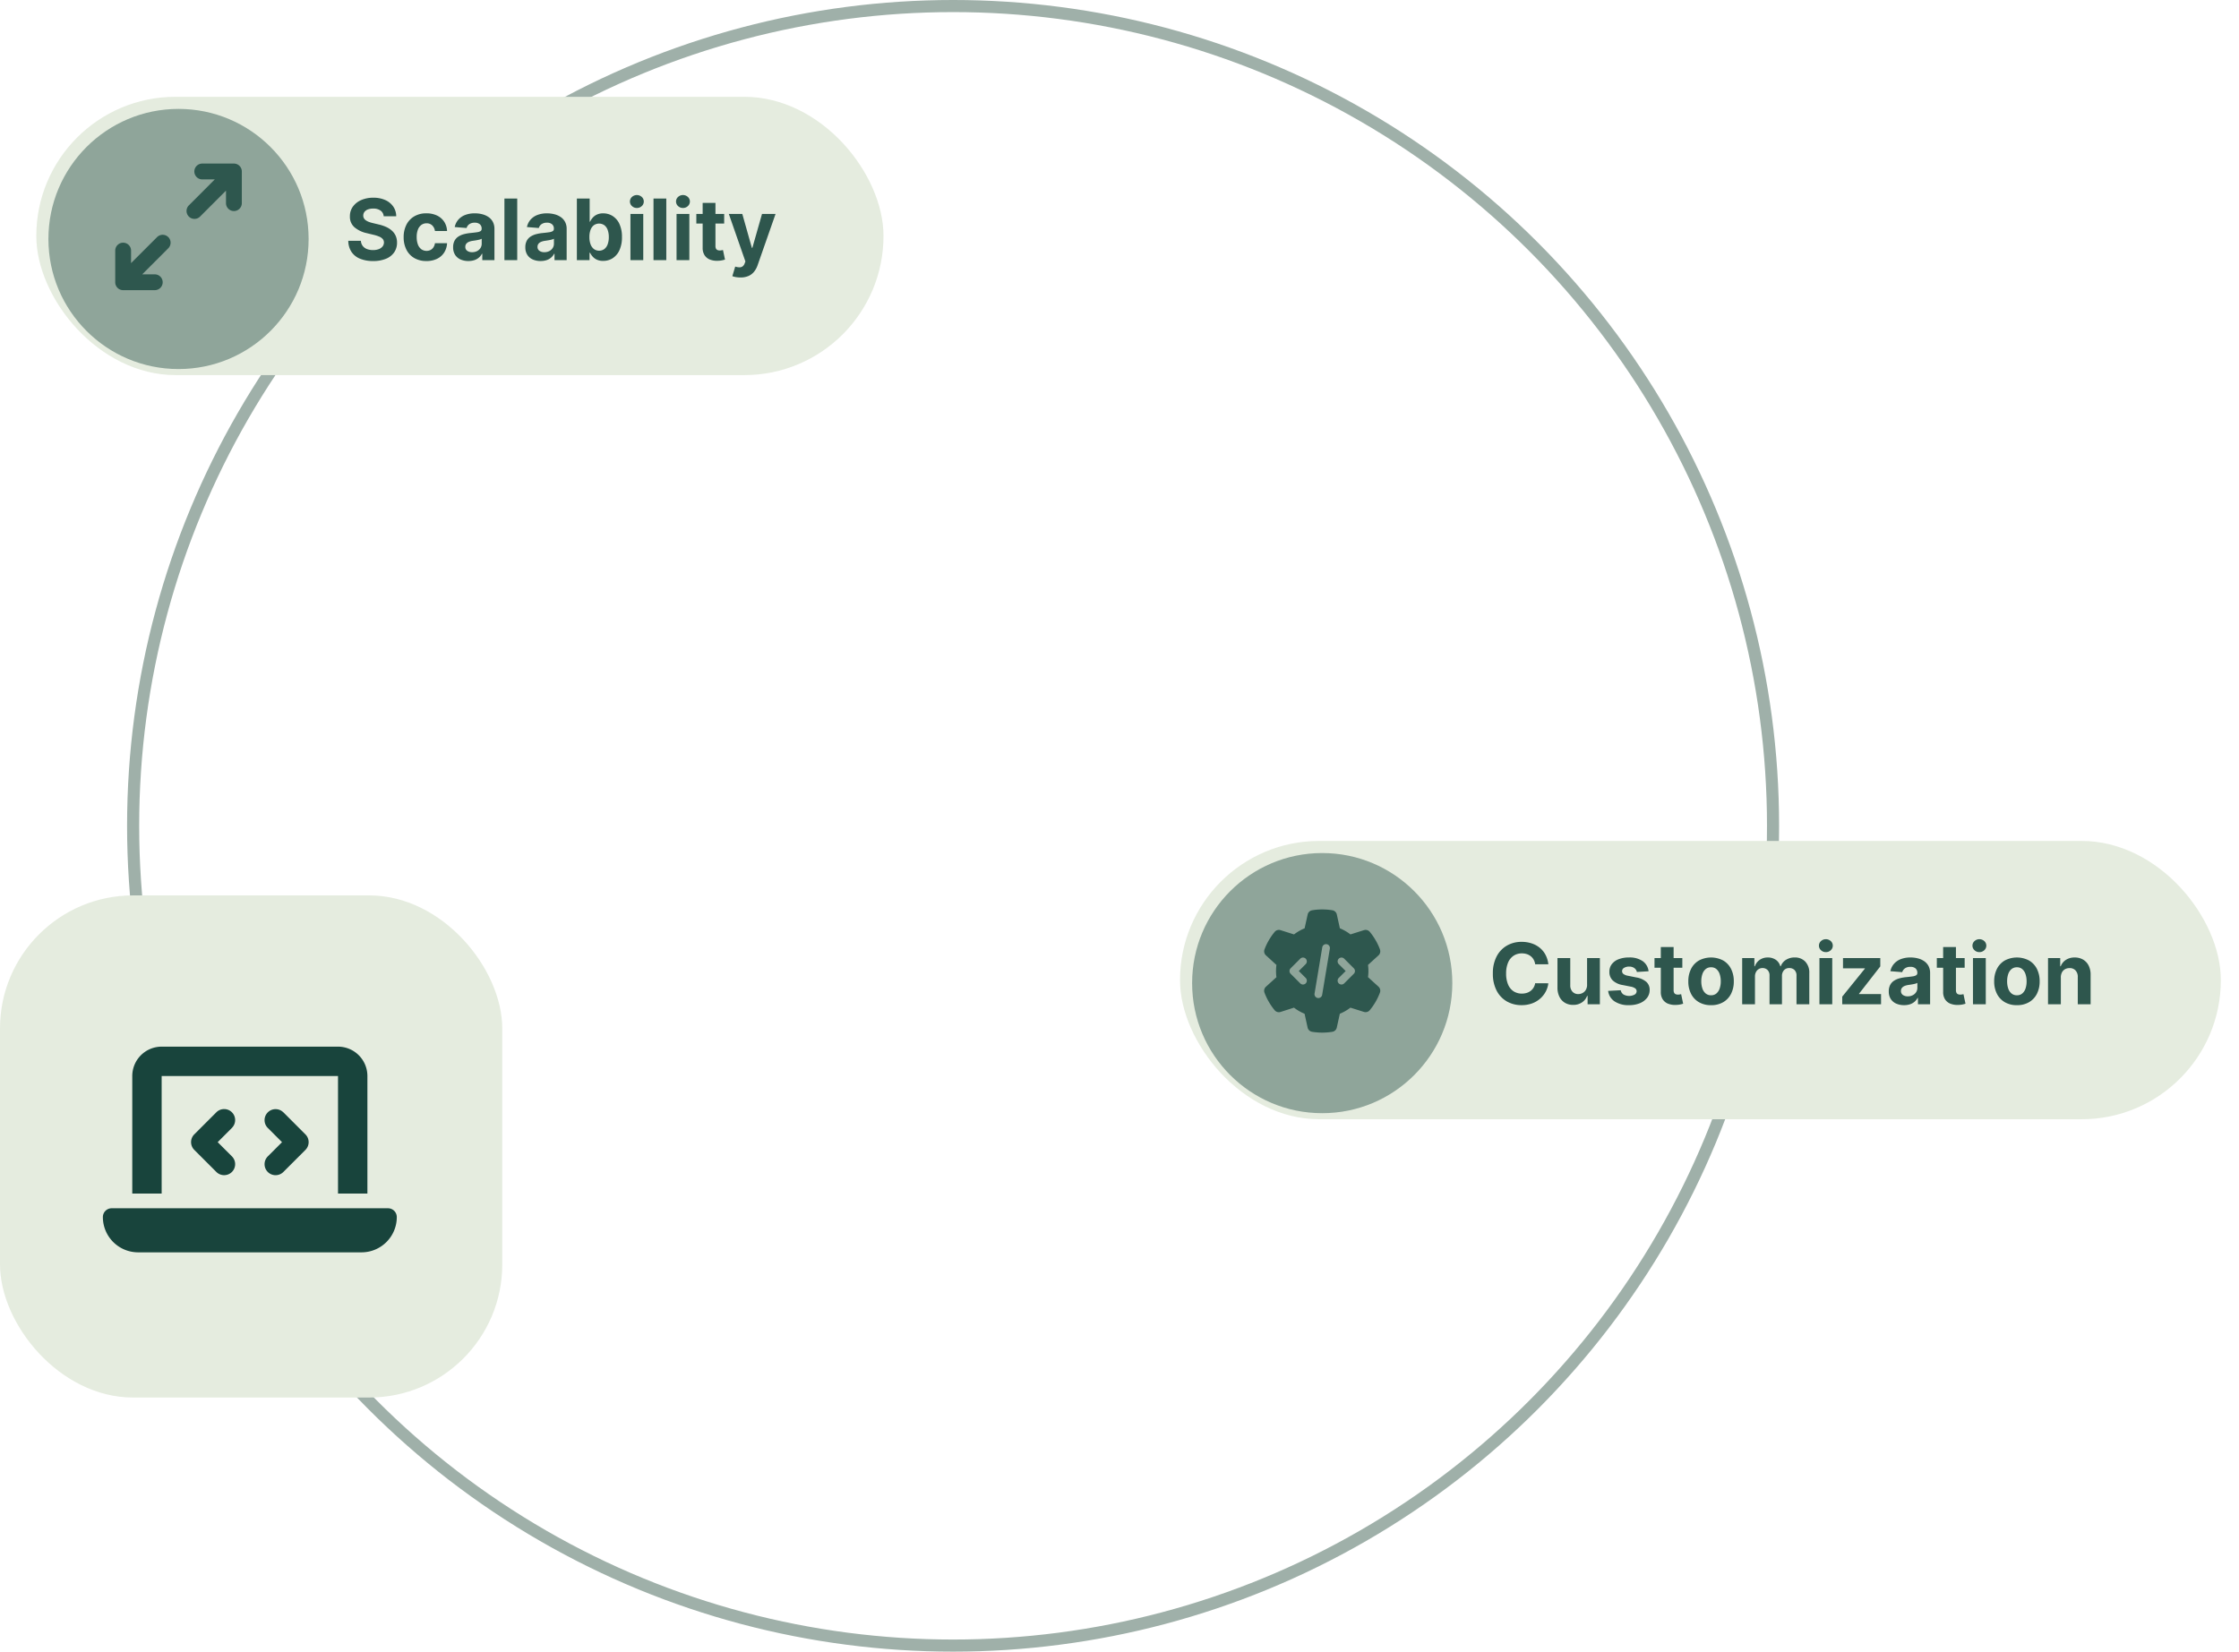 <svg xmlns="http://www.w3.org/2000/svg" xmlns:xlink="http://www.w3.org/1999/xlink" width="370" height="273" viewBox="0 0 370 273">
  <defs>
    <filter id="Rectangle_7403" x="192" y="136" width="178" height="52" filterUnits="userSpaceOnUse">
      <feOffset dy="2" input="SourceAlpha"/>
      <feGaussianBlur stdDeviation="1" result="blur"/>
      <feFlood flood-opacity="0.051"/>
      <feComposite operator="in" in2="blur"/>
      <feComposite in="SourceGraphic"/>
    </filter>
    <filter id="Ellipse_170" x="194" y="138" width="49" height="49" filterUnits="userSpaceOnUse">
      <feOffset dy="2" input="SourceAlpha"/>
      <feGaussianBlur stdDeviation="1" result="blur-2"/>
      <feFlood flood-opacity="0.051"/>
      <feComposite operator="in" in2="blur-2"/>
      <feComposite in="SourceGraphic"/>
    </filter>
    <filter id="Rectangle_7403-2" x="3" y="13" width="146" height="52" filterUnits="userSpaceOnUse">
      <feOffset dy="2" input="SourceAlpha"/>
      <feGaussianBlur stdDeviation="1" result="blur-3"/>
      <feFlood flood-opacity="0.051"/>
      <feComposite operator="in" in2="blur-3"/>
      <feComposite in="SourceGraphic"/>
    </filter>
    <filter id="Ellipse_170-2" x="5" y="15" width="49" height="49" filterUnits="userSpaceOnUse">
      <feOffset dy="2" input="SourceAlpha"/>
      <feGaussianBlur stdDeviation="1" result="blur-4"/>
      <feFlood flood-opacity="0.051"/>
      <feComposite operator="in" in2="blur-4"/>
      <feComposite in="SourceGraphic"/>
    </filter>
  </defs>
  <g id="Group_12558" data-name="Group 12558" transform="translate(-6725 -6372)">
    <g id="Group_12529" data-name="Group 12529" transform="translate(5484 3047)">
      <g id="Group_12487" data-name="Group 12487" transform="translate(-51)">
        <g id="Ellipse_179" data-name="Ellipse 179" transform="translate(1313 3325)" fill="none" stroke="#9fb0a9" stroke-width="2">
          <circle cx="136.5" cy="136.5" r="136.5" stroke="none"/>
          <circle cx="136.5" cy="136.5" r="135.5" fill="none"/>
        </g>
        <rect id="Rectangle_7406" data-name="Rectangle 7406" width="83" height="83" rx="22" transform="translate(1292 3473)" fill="#e5ecdf"/>
        <path id="laptop-code-solid" d="M4.857,36.857A4.862,4.862,0,0,1,9.714,32H38.857a4.862,4.862,0,0,1,4.857,4.857V56.286H38.857V36.857H9.714V56.286H4.857ZM0,60.171a1.458,1.458,0,0,1,1.457-1.457H47.114a1.458,1.458,0,0,1,1.457,1.457A5.83,5.83,0,0,1,42.743,66H5.829A5.83,5.83,0,0,1,0,60.171ZM21.326,45.433l-2.353,2.353,2.353,2.353a1.819,1.819,0,0,1-2.573,2.573L15.11,49.068a1.814,1.814,0,0,1,0-2.573l3.643-3.643a1.819,1.819,0,0,1,2.573,2.573Zm8.5-2.58L33.469,46.5a1.814,1.814,0,0,1,0,2.573l-3.643,3.643a1.819,1.819,0,1,1-2.573-2.573l2.353-2.353-2.353-2.353a1.819,1.819,0,1,1,2.573-2.573Z" transform="translate(1309 3466)" fill="#18443c"/>
        <g id="Group_12461" data-name="Group 12461" transform="translate(121 -157)">
          <g transform="matrix(1, 0, 0, 1, 1171, 3482)" filter="url(#Rectangle_7403)">
            <rect id="Rectangle_7403-3" data-name="Rectangle 7403" width="172" height="46" rx="23" transform="translate(195 137)" fill="#e5ecdf"/>
          </g>
          <g transform="matrix(1, 0, 0, 1, 1171, 3482)" filter="url(#Ellipse_170)">
            <circle id="Ellipse_170-3" data-name="Ellipse 170" cx="21.5" cy="21.5" r="21.5" transform="translate(197 139)" fill="#18443c" opacity="0.42"/>
          </g>
          <path id="Path_12134" data-name="Path 12134" d="M9.868,7.382H7.692a2.182,2.182,0,0,0-.246-.753,1.941,1.941,0,0,0-.471-.565,2.039,2.039,0,0,0-.662-.357A2.608,2.608,0,0,0,5.5,5.584a2.427,2.427,0,0,0-1.375.39,2.526,2.526,0,0,0-.911,1.133,4.5,4.5,0,0,0-.324,1.8,4.541,4.541,0,0,0,.327,1.831,2.462,2.462,0,0,0,.912,1.118,2.457,2.457,0,0,0,1.358.376,2.7,2.7,0,0,0,.8-.114,2.081,2.081,0,0,0,.657-.335,1.939,1.939,0,0,0,.482-.539,2.108,2.108,0,0,0,.267-.726l2.176.012a3.959,3.959,0,0,1-.421,1.348,4.1,4.1,0,0,1-.9,1.158,4.181,4.181,0,0,1-1.342.806,4.928,4.928,0,0,1-1.758.3,4.8,4.8,0,0,1-2.435-.615,4.343,4.343,0,0,1-1.691-1.786A5.982,5.982,0,0,1,.7,8.909,5.928,5.928,0,0,1,1.33,6.076a4.381,4.381,0,0,1,1.7-1.783,4.784,4.784,0,0,1,2.418-.614,5.267,5.267,0,0,1,1.645.248,4.165,4.165,0,0,1,1.343.722,3.8,3.8,0,0,1,.957,1.162A4.337,4.337,0,0,1,9.868,7.382Zm6.4,3.365V6.364h2.116V14H16.355V12.612h-.08a2.249,2.249,0,0,1-.856,1.079,2.53,2.53,0,0,1-1.459.408,2.584,2.584,0,0,1-1.349-.347,2.366,2.366,0,0,1-.908-.99,3.386,3.386,0,0,1-.329-1.534V6.364h2.116V10.85a1.53,1.53,0,0,0,.362,1.067,1.241,1.241,0,0,0,.962.393,1.493,1.493,0,0,0,.713-.177,1.374,1.374,0,0,0,.539-.525A1.641,1.641,0,0,0,16.271,10.747ZM26.433,8.539,24.5,8.658a1.047,1.047,0,0,0-.215-.447,1.151,1.151,0,0,0-.43-.323,1.533,1.533,0,0,0-.636-.121,1.569,1.569,0,0,0-.83.206.612.612,0,0,0-.335.546.58.58,0,0,0,.215.464,1.75,1.75,0,0,0,.751.3l1.384.278a3.412,3.412,0,0,1,1.659.734,1.744,1.744,0,0,1,.548,1.334,2.107,2.107,0,0,1-.441,1.318,2.851,2.851,0,0,1-1.2.881,4.587,4.587,0,0,1-1.756.315,4.123,4.123,0,0,1-2.416-.632,2.43,2.43,0,0,1-1.049-1.726l2.08-.111a1.071,1.071,0,0,0,.458.705,1.934,1.934,0,0,0,1.827.023.653.653,0,0,0,.345-.558.587.587,0,0,0-.241-.476,1.794,1.794,0,0,0-.737-.287l-1.32-.262a3.142,3.142,0,0,1-1.665-.775,1.913,1.913,0,0,1-.542-1.409,2.029,2.029,0,0,1,.4-1.267,2.544,2.544,0,0,1,1.131-.819,4.628,4.628,0,0,1,1.7-.288,3.788,3.788,0,0,1,2.28.61A2.36,2.36,0,0,1,26.433,8.539Zm5.576-2.176V7.955h-4.6V6.364Zm-3.556-1.83h2.116v7.117a.941.941,0,0,0,.091.457.5.5,0,0,0,.253.227,1,1,0,0,0,.372.064,1.706,1.706,0,0,0,.3-.027q.15-.027.227-.045l.334,1.579q-.158.051-.448.117a3.8,3.8,0,0,1-.7.082,3.21,3.21,0,0,1-1.34-.2,1.865,1.865,0,0,1-.893-.727,2.216,2.216,0,0,1-.312-1.241Zm8.3,9.613a3.889,3.889,0,0,1-2-.494,3.339,3.339,0,0,1-1.3-1.38A4.44,4.44,0,0,1,33,10.21a4.462,4.462,0,0,1,.457-2.07,3.336,3.336,0,0,1,1.3-1.382,4.3,4.3,0,0,1,4,0,3.336,3.336,0,0,1,1.3,1.382,4.462,4.462,0,0,1,.457,2.07,4.441,4.441,0,0,1-.457,2.064,3.339,3.339,0,0,1-1.3,1.38A3.889,3.889,0,0,1,36.754,14.147Zm.012-1.639a1.31,1.31,0,0,0,.878-.3,1.842,1.842,0,0,0,.536-.823,3.611,3.611,0,0,0,.181-1.186,3.625,3.625,0,0,0-.181-1.19,1.856,1.856,0,0,0-.536-.826,1.3,1.3,0,0,0-.878-.3,1.345,1.345,0,0,0-.9.3,1.832,1.832,0,0,0-.542.826,3.625,3.625,0,0,0-.181,1.19,3.611,3.611,0,0,0,.181,1.186,1.819,1.819,0,0,0,.542.823A1.351,1.351,0,0,0,36.766,12.509ZM41.9,14V6.364h2.016V7.712H44a2.108,2.108,0,0,1,.8-1.061,2.286,2.286,0,0,1,1.334-.387,2.248,2.248,0,0,1,1.336.391A1.871,1.871,0,0,1,48.2,7.712h.08a2.041,2.041,0,0,1,.847-1.053,2.622,2.622,0,0,1,1.452-.4,2.338,2.338,0,0,1,1.74.679,2.619,2.619,0,0,1,.671,1.922V14H50.877V9.283a1.252,1.252,0,0,0-.337-.956A1.185,1.185,0,0,0,49.7,8.01a1.142,1.142,0,0,0-.9.365,1.4,1.4,0,0,0-.325.963V14H46.419V9.235a1.23,1.23,0,0,0-.321-.893,1.122,1.122,0,0,0-.844-.332,1.171,1.171,0,0,0-.633.175,1.23,1.23,0,0,0-.444.492,1.594,1.594,0,0,0-.164.741V14Zm12.767,0V6.364h2.116V14Zm1.063-8.623a1.146,1.146,0,0,1-.81-.314,1.015,1.015,0,0,1,0-1.511,1.2,1.2,0,0,1,1.618,0,1.019,1.019,0,0,1,0,1.511A1.141,1.141,0,0,1,55.727,5.377ZM58.434,14V12.735L62.173,8.11V8.054H58.561V6.364h6.161V7.74L61.21,12.254v.056h3.639V14Zm10.222.143a3.165,3.165,0,0,1-1.3-.255,2.047,2.047,0,0,1-.9-.76,2.257,2.257,0,0,1-.33-1.26,2.238,2.238,0,0,1,.232-1.069,1.879,1.879,0,0,1,.634-.695,3.119,3.119,0,0,1,.918-.4,6.777,6.777,0,0,1,1.083-.191q.663-.066,1.071-.128a1.5,1.5,0,0,0,.593-.187.417.417,0,0,0,.185-.369V8.8a.918.918,0,0,0-.3-.732,1.234,1.234,0,0,0-.836-.259,1.5,1.5,0,0,0-.91.25,1.162,1.162,0,0,0-.446.629l-1.961-.159a2.682,2.682,0,0,1,.586-1.206,2.841,2.841,0,0,1,1.131-.786,4.332,4.332,0,0,1,1.608-.276,4.894,4.894,0,0,1,1.222.15,3.241,3.241,0,0,1,1.037.461,2.255,2.255,0,0,1,.718.8,2.439,2.439,0,0,1,.264,1.173V14H70.946V12.942h-.06a2.164,2.164,0,0,1-.492.627,2.189,2.189,0,0,1-.741.423A3.032,3.032,0,0,1,68.656,14.143Zm.609-1.46a1.752,1.752,0,0,0,.824-.187,1.438,1.438,0,0,0,.56-.506,1.312,1.312,0,0,0,.2-.719V10.46a1.065,1.065,0,0,1-.269.115,3.965,3.965,0,0,1-.386.094q-.212.042-.426.075l-.387.058a2.586,2.586,0,0,0-.653.174,1.059,1.059,0,0,0-.434.321.8.8,0,0,0-.155.5.761.761,0,0,0,.316.661A1.353,1.353,0,0,0,69.264,12.684Zm9.4-6.32V7.955h-4.6V6.364Zm-3.556-1.83h2.116v7.117a.941.941,0,0,0,.091.457.5.5,0,0,0,.253.227,1,1,0,0,0,.372.064,1.706,1.706,0,0,0,.3-.027q.15-.027.227-.045l.334,1.579q-.158.051-.448.117a3.8,3.8,0,0,1-.7.082,3.21,3.21,0,0,1-1.34-.2,1.865,1.865,0,0,1-.893-.727,2.216,2.216,0,0,1-.312-1.241ZM80.038,14V6.364h2.116V14ZM81.1,5.377a1.146,1.146,0,0,1-.81-.314,1.015,1.015,0,0,1,0-1.511,1.2,1.2,0,0,1,1.618,0,1.019,1.019,0,0,1,0,1.511A1.141,1.141,0,0,1,81.1,5.377Zm6.2,8.77a3.889,3.889,0,0,1-2-.494,3.339,3.339,0,0,1-1.3-1.38,4.441,4.441,0,0,1-.457-2.064A4.462,4.462,0,0,1,84,8.14a3.336,3.336,0,0,1,1.3-1.382,4.3,4.3,0,0,1,4,0A3.336,3.336,0,0,1,90.6,8.14a4.462,4.462,0,0,1,.457,2.07,4.441,4.441,0,0,1-.457,2.064,3.339,3.339,0,0,1-1.3,1.38A3.889,3.889,0,0,1,87.3,14.147Zm.012-1.639a1.31,1.31,0,0,0,.878-.3,1.842,1.842,0,0,0,.536-.823A3.611,3.611,0,0,0,88.9,10.2a3.625,3.625,0,0,0-.181-1.19,1.856,1.856,0,0,0-.536-.826,1.3,1.3,0,0,0-.878-.3,1.345,1.345,0,0,0-.9.3,1.832,1.832,0,0,0-.542.826,3.626,3.626,0,0,0-.181,1.19,3.611,3.611,0,0,0,.181,1.186,1.819,1.819,0,0,0,.542.823A1.351,1.351,0,0,0,87.309,12.509Zm7.247-2.923V14H92.44V6.364h2.016V7.712h.087A2.157,2.157,0,0,1,95.4,6.654a2.585,2.585,0,0,1,1.446-.39,2.687,2.687,0,0,1,1.389.349,2.368,2.368,0,0,1,.92.992,3.312,3.312,0,0,1,.325,1.531V14H97.359V9.514A1.554,1.554,0,0,0,97,8.418a1.283,1.283,0,0,0-1-.4,1.5,1.5,0,0,0-.754.185,1.277,1.277,0,0,0-.509.535A1.829,1.829,0,0,0,94.555,9.585Z" transform="translate(1417 3634)" fill="#18443c" opacity="0.89"/>
          <path id="gear-code-solid" d="M33.8,6.626a.9.9,0,0,1-.255.978L31.825,9.171a7.58,7.58,0,0,1,0,2.02l1.722,1.567a.9.9,0,0,1,.255.978,9.858,9.858,0,0,1-.628,1.364l-.187.322a10.121,10.121,0,0,1-.879,1.241.9.9,0,0,1-.974.27l-2.215-.7a7.653,7.653,0,0,1-1.75,1.01l-.5,2.271a.9.9,0,0,1-.724.708,10.332,10.332,0,0,1-3.38,0,.9.9,0,0,1-.724-.708l-.5-2.271a7.653,7.653,0,0,1-1.75-1.01l-2.211.708a.908.908,0,0,1-.974-.27,10.12,10.12,0,0,1-.879-1.241l-.187-.322a9.858,9.858,0,0,1-.628-1.364.9.9,0,0,1,.255-.978L16.692,11.2a7.8,7.8,0,0,1-.068-1.014,7.7,7.7,0,0,1,.068-1.01L14.97,7.6a.9.9,0,0,1-.255-.978,9.858,9.858,0,0,1,.628-1.364l.187-.322A10.12,10.12,0,0,1,16.41,3.7a.9.9,0,0,1,.974-.27l2.215.7a7.653,7.653,0,0,1,1.75-1.01l.5-2.271A.9.9,0,0,1,22.57.143,9.859,9.859,0,0,1,24.26,0a10.277,10.277,0,0,1,1.69.139.9.9,0,0,1,.724.708l.5,2.271a7.653,7.653,0,0,1,1.75,1.01l2.215-.7a.908.908,0,0,1,.974.27,10.12,10.12,0,0,1,.879,1.241l.187.322a9.858,9.858,0,0,1,.628,1.364Zm-8.28-.155a.637.637,0,0,0-1.257-.207L22.992,13.9a.637.637,0,1,0,1.257.207l1.273-7.636ZM21.528,9.04a.636.636,0,1,0-.9-.9L19.038,9.732a.639.639,0,0,0,0,.9l1.591,1.591a.636.636,0,1,0,.9-.9l-1.141-1.141Zm6.363-.9a.636.636,0,0,0-.9.9l1.141,1.141-1.141,1.141a.636.636,0,0,0,.9.9l1.591-1.591a.639.639,0,0,0,0-.9L27.891,8.141Z" transform="translate(1365.242 3632.321)" fill="#2e574e"/>
        </g>
        <g id="Group_12486" data-name="Group 12486" transform="translate(-68 -280)">
          <g transform="matrix(1, 0, 0, 1, 1360, 3605)" filter="url(#Rectangle_7403-2)">
            <rect id="Rectangle_7403-4" data-name="Rectangle 7403" width="140" height="46" rx="23" transform="translate(6 14)" fill="#e5ecdf"/>
          </g>
          <g transform="matrix(1, 0, 0, 1, 1360, 3605)" filter="url(#Ellipse_170-2)">
            <circle id="Ellipse_170-4" data-name="Ellipse 170" cx="21.5" cy="21.5" r="21.5" transform="translate(8 16)" fill="#18443c" opacity="0.42"/>
          </g>
          <path id="Path_12133" data-name="Path 12133" d="M6.407,6.745a1.26,1.26,0,0,0-.513-.935,2.021,2.021,0,0,0-1.225-.334,2.364,2.364,0,0,0-.891.149,1.257,1.257,0,0,0-.554.406.979.979,0,0,0-.193.587.861.861,0,0,0,.119.478,1.113,1.113,0,0,0,.35.351,2.477,2.477,0,0,0,.518.252,5.274,5.274,0,0,0,.624.18l.915.219a6.405,6.405,0,0,1,1.223.4,3.762,3.762,0,0,1,.966.613,2.564,2.564,0,0,1,.636.856,2.7,2.7,0,0,1,.229,1.128,2.8,2.8,0,0,1-.473,1.617,3.024,3.024,0,0,1-1.353,1.059,5.43,5.43,0,0,1-2.127.375,5.59,5.59,0,0,1-2.145-.377,3.11,3.11,0,0,1-1.42-1.12A3.34,3.34,0,0,1,.557,10.8H2.641a1.538,1.538,0,0,0,.3.852,1.585,1.585,0,0,0,.7.512,2.725,2.725,0,0,0,1,.171,2.6,2.6,0,0,0,.952-.158,1.455,1.455,0,0,0,.627-.44,1.037,1.037,0,0,0,.227-.654.863.863,0,0,0-.2-.576,1.58,1.58,0,0,0-.586-.4,6.019,6.019,0,0,0-.94-.3L3.6,9.537a4.636,4.636,0,0,1-2.034-.981,2.282,2.282,0,0,1-.742-1.8,2.67,2.67,0,0,1,.5-1.616A3.3,3.3,0,0,1,2.7,4.066a4.871,4.871,0,0,1,1.989-.387,4.711,4.711,0,0,1,1.98.388,3.143,3.143,0,0,1,1.32,1.079,2.835,2.835,0,0,1,.487,1.6Zm7.056,7.4a3.879,3.879,0,0,1-2.016-.5,3.332,3.332,0,0,1-1.292-1.388,4.473,4.473,0,0,1-.45-2.05,4.457,4.457,0,0,1,.455-2.059,3.358,3.358,0,0,1,1.3-1.388,3.847,3.847,0,0,1,2-.5,3.984,3.984,0,0,1,1.748.362,2.908,2.908,0,0,1,1.189,1.02,2.992,2.992,0,0,1,.479,1.541h-2a1.58,1.58,0,0,0-.445-.921,1.289,1.289,0,0,0-.943-.351,1.42,1.42,0,0,0-.856.266,1.713,1.713,0,0,0-.571.773,3.294,3.294,0,0,0-.2,1.228,3.388,3.388,0,0,0,.2,1.241,1.718,1.718,0,0,0,.569.781,1.511,1.511,0,0,0,1.514.12,1.278,1.278,0,0,0,.481-.434,1.671,1.671,0,0,0,.253-.691h2a3.133,3.133,0,0,1-.473,1.541,2.873,2.873,0,0,1-1.171,1.036A3.922,3.922,0,0,1,13.463,14.147Zm6.948,0a3.165,3.165,0,0,1-1.3-.255,2.047,2.047,0,0,1-.9-.76,2.257,2.257,0,0,1-.33-1.26A2.238,2.238,0,0,1,18.11,10.8a1.879,1.879,0,0,1,.634-.695,3.119,3.119,0,0,1,.918-.4,6.777,6.777,0,0,1,1.083-.191q.663-.066,1.071-.128A1.5,1.5,0,0,0,22.41,9.2a.417.417,0,0,0,.185-.369V8.8a.918.918,0,0,0-.3-.732,1.234,1.234,0,0,0-.836-.259,1.5,1.5,0,0,0-.91.25,1.162,1.162,0,0,0-.446.629l-1.961-.159a2.682,2.682,0,0,1,.586-1.206,2.841,2.841,0,0,1,1.131-.786,4.332,4.332,0,0,1,1.608-.276,4.894,4.894,0,0,1,1.222.15,3.241,3.241,0,0,1,1.037.461,2.255,2.255,0,0,1,.718.8,2.439,2.439,0,0,1,.264,1.173V14H22.7V12.942h-.06a2.164,2.164,0,0,1-.492.627,2.189,2.189,0,0,1-.741.423A3.032,3.032,0,0,1,20.411,14.143Zm.609-1.46a1.752,1.752,0,0,0,.824-.187,1.438,1.438,0,0,0,.56-.506,1.312,1.312,0,0,0,.2-.719V10.46a1.065,1.065,0,0,1-.269.115,3.965,3.965,0,0,1-.386.094q-.212.042-.426.075l-.387.058a2.586,2.586,0,0,0-.653.174,1.059,1.059,0,0,0-.434.321.8.8,0,0,0-.155.5.761.761,0,0,0,.316.661A1.353,1.353,0,0,0,21.02,12.684Zm7.453-8.865V14H26.357V3.818Zm3.87,10.325a3.165,3.165,0,0,1-1.3-.255,2.047,2.047,0,0,1-.9-.76,2.257,2.257,0,0,1-.33-1.26,2.238,2.238,0,0,1,.232-1.069,1.879,1.879,0,0,1,.634-.695,3.119,3.119,0,0,1,.918-.4,6.777,6.777,0,0,1,1.083-.191q.663-.066,1.071-.128a1.5,1.5,0,0,0,.593-.187.417.417,0,0,0,.185-.369V8.8a.918.918,0,0,0-.3-.732,1.234,1.234,0,0,0-.836-.259,1.5,1.5,0,0,0-.91.25,1.162,1.162,0,0,0-.446.629l-1.961-.159a2.682,2.682,0,0,1,.586-1.206,2.841,2.841,0,0,1,1.131-.786A4.332,4.332,0,0,1,33.4,6.264a4.894,4.894,0,0,1,1.222.15,3.241,3.241,0,0,1,1.037.461,2.255,2.255,0,0,1,.718.8,2.439,2.439,0,0,1,.264,1.173V14H34.634V12.942h-.06a2.164,2.164,0,0,1-.492.627,2.189,2.189,0,0,1-.741.423A3.032,3.032,0,0,1,32.343,14.143Zm.609-1.46a1.752,1.752,0,0,0,.824-.187,1.438,1.438,0,0,0,.56-.506,1.312,1.312,0,0,0,.2-.719V10.46a1.065,1.065,0,0,1-.269.115,3.965,3.965,0,0,1-.386.094q-.212.042-.426.075l-.387.058a2.586,2.586,0,0,0-.653.174,1.059,1.059,0,0,0-.434.321.8.8,0,0,0-.155.5.761.761,0,0,0,.316.661A1.353,1.353,0,0,0,32.952,12.684ZM38.329,14V3.818h2.116v3.83h.064a2.816,2.816,0,0,1,.407-.632,2.132,2.132,0,0,1,.7-.536,2.368,2.368,0,0,1,1.069-.216,2.884,2.884,0,0,1,1.544.435,3.041,3.041,0,0,1,1.128,1.308,4.993,4.993,0,0,1,.423,2.183,5.06,5.06,0,0,1-.411,2.156,3.076,3.076,0,0,1-1.114,1.327,2.853,2.853,0,0,1-1.574.45,2.418,2.418,0,0,1-1.046-.2,2.155,2.155,0,0,1-.7-.514,2.638,2.638,0,0,1-.42-.626h-.092V14ZM40.4,10.182a3.384,3.384,0,0,0,.189,1.187,1.752,1.752,0,0,0,.547.788,1.485,1.485,0,0,0,1.745,0,1.76,1.76,0,0,0,.543-.794,3.421,3.421,0,0,0,.185-1.175,3.39,3.39,0,0,0-.183-1.165,1.721,1.721,0,0,0-.541-.785,1.521,1.521,0,0,0-1.753-.008A1.694,1.694,0,0,0,40.588,9,3.372,3.372,0,0,0,40.4,10.182ZM47.182,14V6.364H49.3V14Zm1.063-8.623a1.146,1.146,0,0,1-.81-.314,1.015,1.015,0,0,1,0-1.511,1.2,1.2,0,0,1,1.618,0,1.019,1.019,0,0,1,0,1.511A1.141,1.141,0,0,1,48.246,5.377Zm4.863-1.559V14H50.993V3.818ZM54.8,14V6.364h2.116V14Zm1.063-8.623a1.146,1.146,0,0,1-.81-.314,1.015,1.015,0,0,1,0-1.511,1.2,1.2,0,0,1,1.618,0,1.019,1.019,0,0,1,0,1.511A1.141,1.141,0,0,1,55.866,5.377Zm6.808.986V7.955h-4.6V6.364Zm-3.556-1.83h2.116v7.117a.941.941,0,0,0,.091.457.5.5,0,0,0,.253.227,1,1,0,0,0,.372.064,1.706,1.706,0,0,0,.3-.027q.15-.027.227-.045l.334,1.579q-.158.051-.448.117a3.8,3.8,0,0,1-.7.082,3.21,3.21,0,0,1-1.34-.2,1.865,1.865,0,0,1-.893-.727,2.216,2.216,0,0,1-.312-1.241Zm6.236,12.33A4.308,4.308,0,0,1,64.6,16.8a2.97,2.97,0,0,1-.58-.155l.477-1.583a2.572,2.572,0,0,0,.674.124.871.871,0,0,0,.523-.14,1.038,1.038,0,0,0,.362-.507l.123-.322-2.74-7.855h2.227l1.583,5.608h.08l1.595-5.608h2.239L68.2,14.827a3.578,3.578,0,0,1-.579,1.074,2.458,2.458,0,0,1-.921.71A3.239,3.239,0,0,1,65.354,16.864Z" transform="translate(1417 3634)" fill="#18443c" opacity="0.89"/>
          <path id="arrow-up-right-and-arrow-down-left-from-center-solid" d="M14.386,0a1.308,1.308,0,0,0,0,2.616h2.072l-4.3,4.308a1.309,1.309,0,0,0,1.851,1.851l4.3-4.308V6.539a1.308,1.308,0,0,0,2.616,0V1.308A1.306,1.306,0,0,0,19.618,0ZM8.771,12.155a1.31,1.31,0,0,0-1.851,0l-4.3,4.3V14.386a1.308,1.308,0,0,0-2.616,0v5.231a1.306,1.306,0,0,0,1.308,1.308H6.539a1.308,1.308,0,0,0,0-2.616H4.467L8.771,14a1.31,1.31,0,0,0,0-1.851Z" transform="translate(1379.037 3632.037)" fill="#2e574e"/>
        </g>
      </g>
    </g>
  </g>
</svg>
